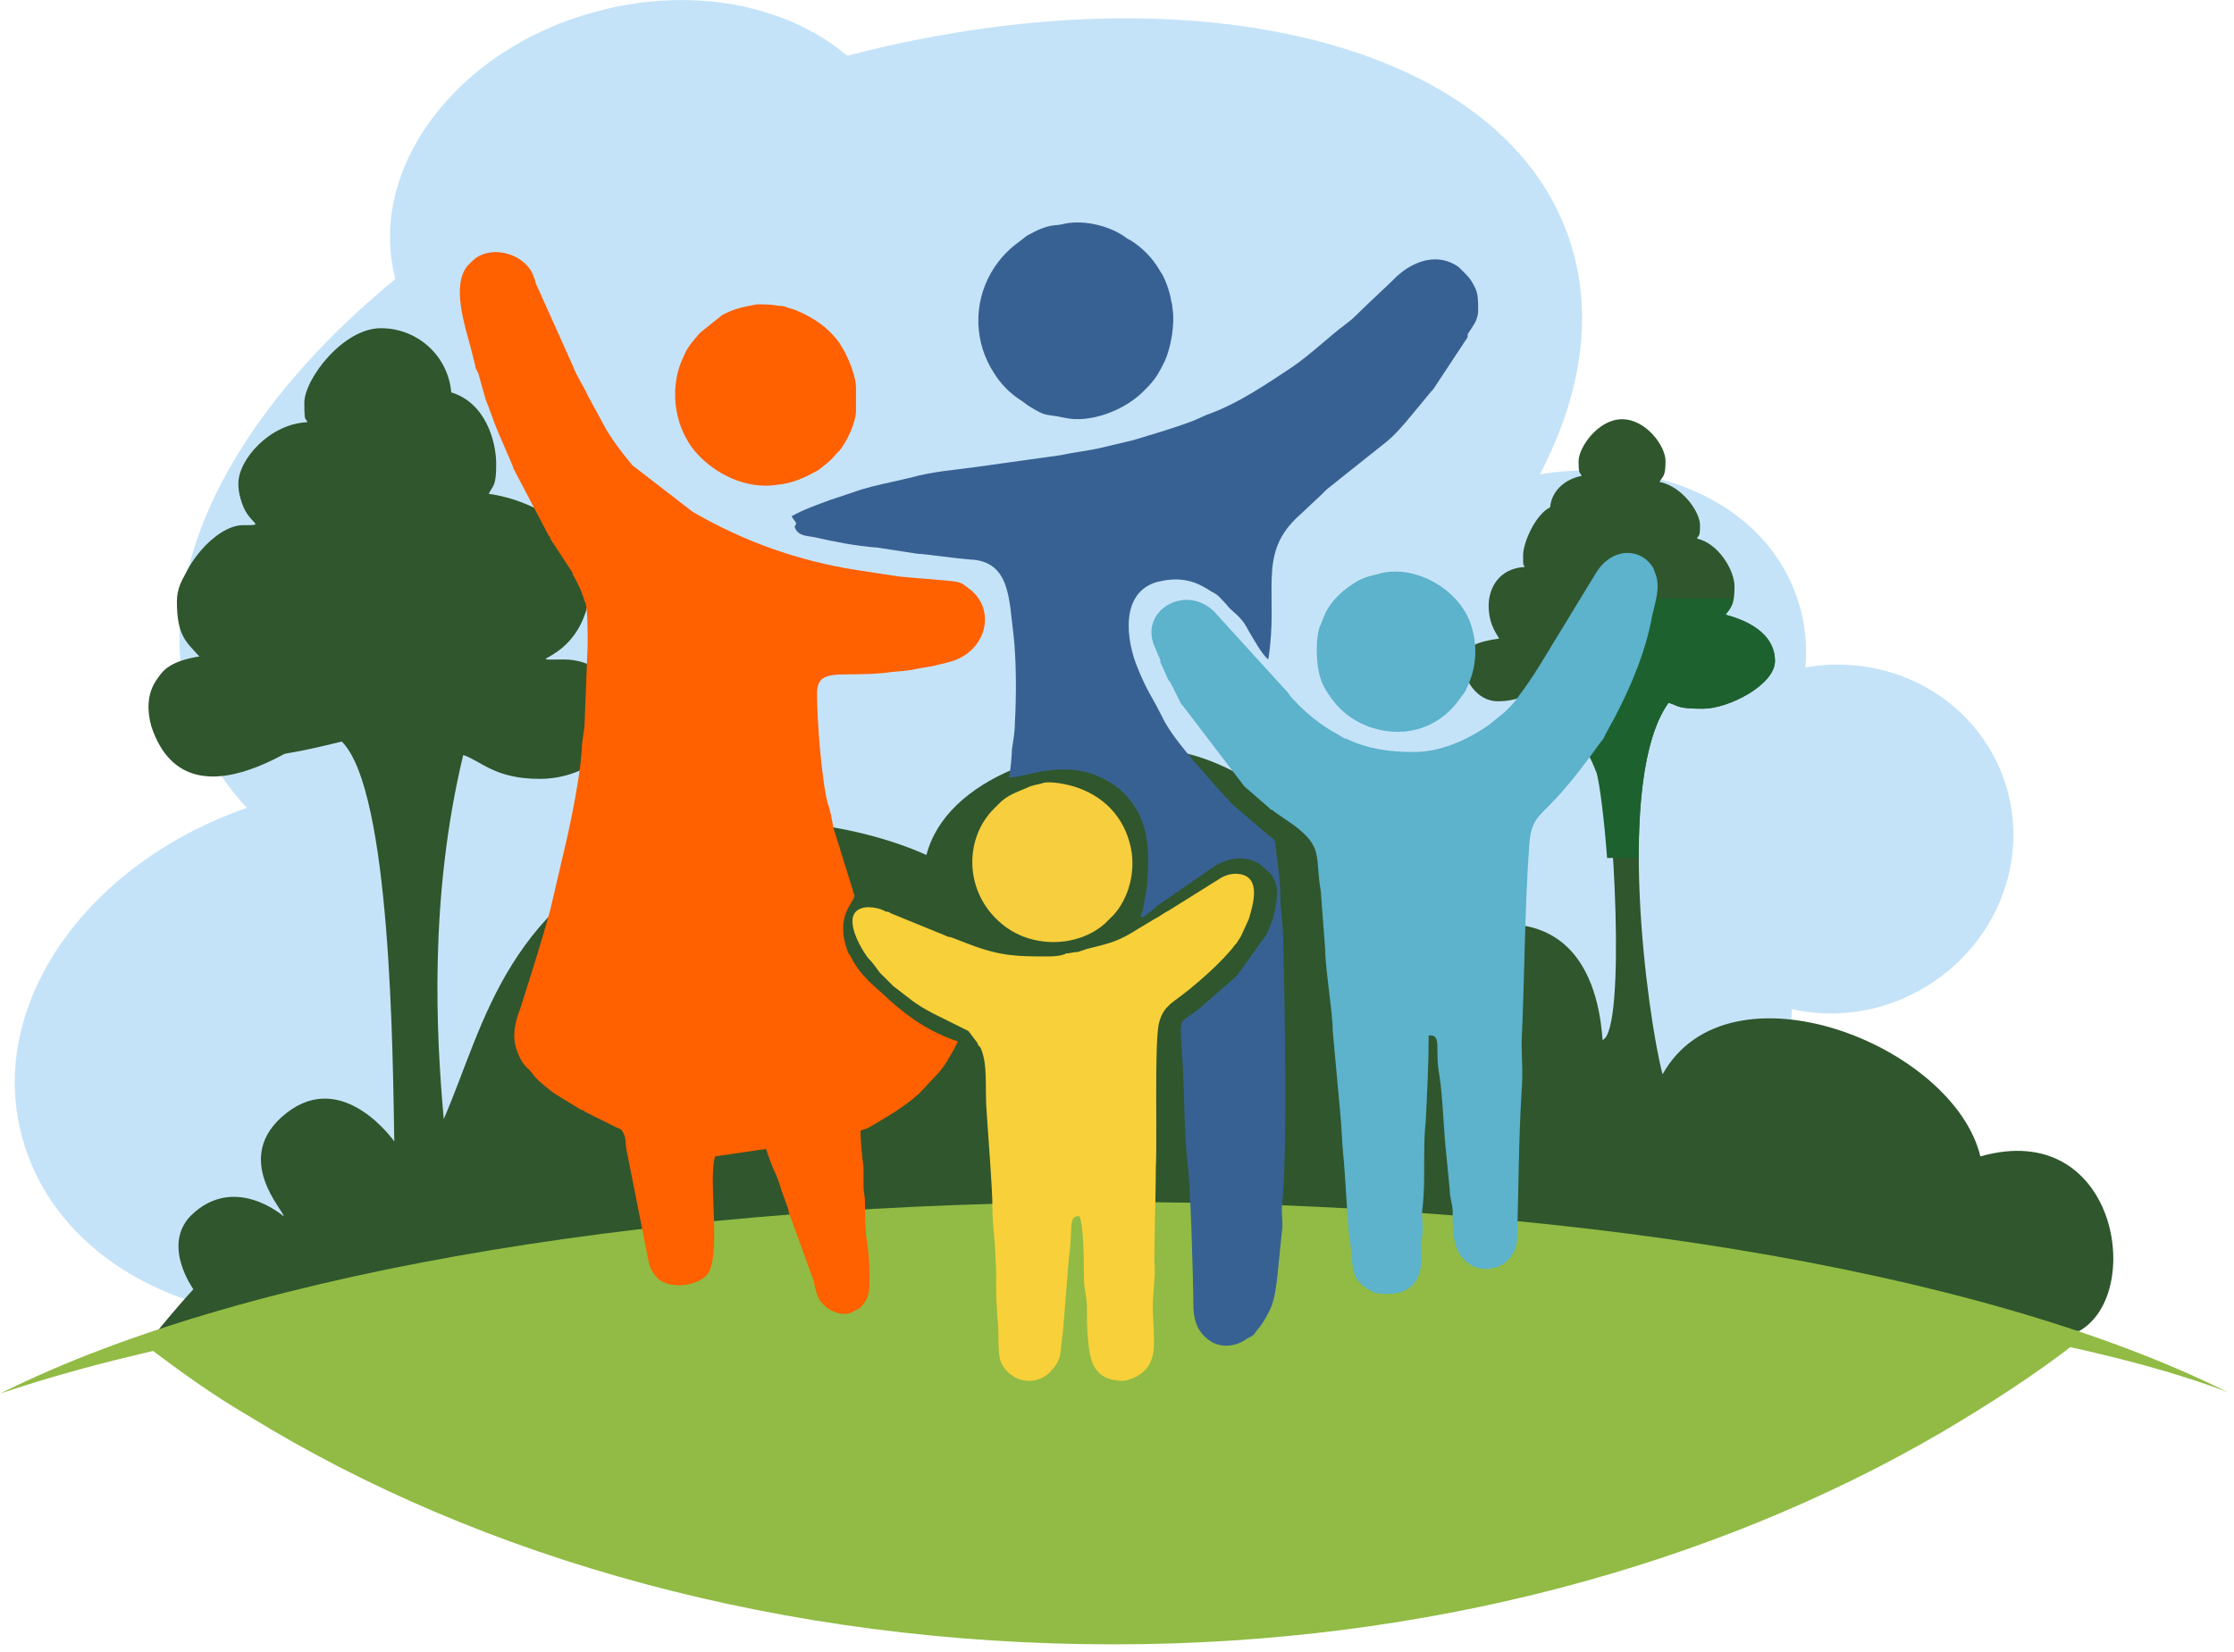 <?xml version="1.0" encoding="UTF-8"?> <svg xmlns="http://www.w3.org/2000/svg" width="96" height="71" viewBox="0 0 96 71" fill="none"> <path fill-rule="evenodd" clip-rule="evenodd" d="M61.845 33.667C64.293 38.093 62.553 43.672 57.979 46.173C53.406 48.675 47.736 47.071 45.288 42.646C42.84 38.221 44.58 32.641 49.154 30.14C53.663 27.703 59.332 29.242 61.845 33.667Z" fill="#C5E3F8"></path> <path fill-rule="evenodd" clip-rule="evenodd" d="M60.492 45.917C62.94 50.342 61.2 55.922 56.627 58.423C52.053 60.924 46.383 59.321 43.935 54.896C41.487 50.47 43.227 44.891 47.801 42.389C52.375 39.888 58.044 41.492 60.492 45.917Z" fill="#C5E3F8"></path> <path fill-rule="evenodd" clip-rule="evenodd" d="M35.69 34.373C43.291 32.32 50.764 35.463 52.439 41.492C54.114 47.456 49.282 53.998 41.681 56.05C34.079 58.102 26.606 54.96 24.931 48.931C23.256 42.967 28.088 36.489 35.69 34.373Z" fill="#C5E3F8"></path> <path fill-rule="evenodd" clip-rule="evenodd" d="M75.889 38.99C78.337 43.416 76.597 48.995 72.023 51.496C67.449 53.998 61.78 52.394 59.332 47.969C56.884 43.544 58.624 37.964 63.197 35.463C67.771 33.026 73.441 34.565 75.889 38.99Z" fill="#C5E3F8"></path> <path fill-rule="evenodd" clip-rule="evenodd" d="M11.725 34.373C19.326 32.32 26.799 35.463 28.474 41.492C30.149 47.456 25.318 53.998 17.716 56.05C10.114 58.102 2.641 54.96 0.966 48.931C-0.709 42.967 4.123 36.489 11.725 34.373Z" fill="#C5E3F8"></path> <path fill-rule="evenodd" clip-rule="evenodd" d="M25.575 0.51C31.631 -1.158 37.558 1.407 38.846 6.153C40.135 10.899 36.334 16.094 30.278 17.698C24.223 19.365 18.296 16.8 17.007 12.054C15.719 7.308 19.584 2.113 25.575 0.51Z" fill="#C5E3F8"></path> <path fill-rule="evenodd" clip-rule="evenodd" d="M31.889 3.781C48.187 -1.992 64.1 0.83 67.385 10.13C70.671 19.365 60.17 31.551 43.807 37.323C27.508 43.095 11.596 40.273 8.31 30.974C5.025 21.738 15.59 9.553 31.889 3.781Z" fill="#C5E3F8"></path> <path fill-rule="evenodd" clip-rule="evenodd" d="M69.833 37.772C64.035 40.016 57.85 38.157 56.047 33.539C54.243 28.985 57.528 23.405 63.326 21.161C69.124 18.916 75.309 20.776 77.113 25.394C78.916 29.947 75.695 35.527 69.833 37.772Z" fill="#C5E3F8"></path> <path fill-rule="evenodd" clip-rule="evenodd" d="M85.616 32.385C87.613 35.976 86.196 40.53 82.46 42.582C78.723 44.634 74.085 43.352 72.088 39.696C70.091 36.104 71.508 31.551 75.244 29.498C78.981 27.51 83.619 28.793 85.616 32.385Z" fill="#C5E3F8"></path> <path fill-rule="evenodd" clip-rule="evenodd" d="M6.507 57.525L89.353 57.205C92.187 55.601 90.963 48.033 85.101 49.701C83.941 44.891 74.278 41.107 71.444 46.173C70.799 43.736 69.382 33.411 71.701 30.204C72.152 30.332 72.023 30.46 73.183 30.46C74.278 30.46 76.275 29.434 76.275 28.408C76.275 27.382 75.373 26.741 74.149 26.42C74.407 26.099 74.536 25.971 74.536 25.201C74.536 24.496 73.827 23.341 72.925 23.149C72.99 22.957 73.054 23.149 73.054 22.572C73.054 21.995 72.281 20.904 71.315 20.712C71.444 20.455 71.572 20.52 71.572 19.814C71.572 19.173 70.735 18.018 69.704 18.018C68.673 18.018 67.836 19.237 67.836 19.814C67.836 20.455 67.9 20.263 67.965 20.455C67.256 20.584 66.676 21.097 66.612 21.802C65.968 22.123 65.452 23.341 65.452 23.855C65.452 24.432 65.452 24.175 65.517 24.368C64.422 24.432 63.971 25.265 63.971 26.035C63.971 26.741 64.228 27.125 64.422 27.446C63.52 27.574 62.875 27.767 62.875 28.472C62.875 29.178 63.455 30.14 64.357 30.14C65.259 30.14 65.774 29.819 66.097 29.37C66.225 29.434 66.419 29.498 66.612 29.498C67.385 30.524 68.416 31.807 68.867 33.09C69.318 34.373 69.897 44.313 68.867 44.698C68.738 42.967 68.029 37.259 60.299 40.914C60.234 40.914 56.047 32.769 49.862 32.192C45.482 31.743 40.65 33.475 39.812 36.746C36.527 35.27 31.76 34.822 29.183 35.784C21.71 38.67 20.873 43.929 19.069 48.097C18.747 44.506 18.425 38.605 19.906 32.449C20.679 32.705 21.259 33.475 23.192 33.475C25.06 33.475 26.735 32.256 26.735 30.845C26.735 29.434 25.704 28.344 24.223 28.344C21.968 28.344 25.382 28.601 25.382 24.817C25.382 22.892 22.934 21.482 21.001 21.225C21.195 20.84 21.323 20.904 21.323 19.942C21.323 18.98 20.873 17.313 19.391 16.864C19.262 15.325 17.974 14.106 16.363 14.106C14.752 14.106 13.078 16.287 13.078 17.313C13.078 18.275 13.142 17.89 13.206 18.147C11.596 18.211 10.243 19.75 10.243 20.776C10.243 21.802 10.823 22.123 11.209 22.572C11.081 22.572 7.602 23.726 7.602 25.843C7.602 27.318 7.988 27.574 8.568 28.216C6.507 28.536 6.571 29.498 6.571 30.845C6.571 32.192 8.439 32.577 10.243 32.577C12.047 32.577 14.108 32 14.688 31.871C16.814 33.988 16.878 45.404 16.943 49.059C16.943 49.059 14.752 45.917 12.305 47.841C9.857 49.765 12.305 52.138 12.176 52.266C12.176 52.266 10.05 50.406 8.182 52.266C6.958 53.549 8.31 55.409 8.31 55.409C7.666 56.114 7.022 56.884 6.507 57.525Z" fill="#2F562D"></path> <path fill-rule="evenodd" clip-rule="evenodd" d="M89.288 57.653C87.484 59.064 85.487 60.347 83.426 61.566C73.634 67.274 61.265 70.673 47.865 70.673C33.693 70.673 20.679 67.017 10.694 60.86C9.148 59.962 7.731 58.936 6.378 57.91C15.59 55.665 30.02 52.907 44.902 52.907C62.038 52.972 78.788 53.87 89.288 57.653Z" fill="#91BB44"></path> <path fill-rule="evenodd" clip-rule="evenodd" d="M0 59.898C21.903 48.931 73.827 48.931 95.73 59.834C79.045 53.42 24.416 51.625 0 59.898Z" fill="#91BB44"></path> <path fill-rule="evenodd" clip-rule="evenodd" d="M70.413 36.874C70.413 34.116 70.735 31.551 71.701 30.204C72.152 30.332 72.023 30.46 73.183 30.46C74.278 30.46 76.275 29.434 76.275 28.408C76.275 27.382 75.373 26.741 74.149 26.42C74.343 26.163 74.407 26.035 74.471 25.715H68.158V32.256C68.351 32.577 68.48 32.898 68.609 33.218C68.738 33.667 68.931 35.142 69.06 36.874H70.413Z" fill="#1D612F"></path> <path fill-rule="evenodd" clip-rule="evenodd" d="M34.143 22.636C34.272 23.021 34.594 23.021 34.981 23.085C35.818 23.277 36.785 23.47 37.687 23.534L39.362 23.79C40.135 23.855 40.908 23.983 41.681 24.047C43.42 24.111 43.356 25.779 43.549 27.254C43.678 28.344 43.678 29.947 43.613 31.038C43.613 31.422 43.549 31.807 43.485 32.192C43.485 32.449 43.42 33.154 43.356 33.411C44.064 33.475 46.126 32.32 48.123 33.924L48.316 34.116C49.411 35.206 49.411 36.617 49.282 38.157L49.089 39.183C49.025 39.375 48.96 39.311 49.089 39.439C49.347 39.247 49.54 39.118 49.733 38.926L52.246 37.194C52.826 36.874 53.47 36.746 54.114 37.13L54.565 37.515C55.016 38.028 54.887 38.605 54.758 39.247C54.694 39.568 54.565 39.824 54.436 40.145L53.148 41.941L51.537 43.351C50.571 44.121 50.7 43.48 50.829 45.853C50.893 47.007 50.893 48.739 51.022 49.893C51.151 50.663 51.28 55.088 51.28 55.986C51.28 56.691 51.408 57.14 51.859 57.525C52.375 57.974 53.083 57.91 53.599 57.525L53.728 57.461C53.856 57.397 53.921 57.333 53.985 57.205C54.179 57.012 54.372 56.691 54.501 56.435C54.758 55.986 54.823 55.409 54.887 54.896C54.952 54.254 55.016 53.613 55.081 52.972C55.145 52.651 55.081 52.33 55.081 51.945C55.338 49.701 55.209 43.287 55.145 40.465C55.145 39.76 55.016 39.118 55.016 38.413C55.016 37.708 54.887 37.13 54.823 36.425C54.823 35.976 54.63 36.04 54.372 35.784L52.955 34.565L52.246 33.795C51.537 32.962 50.378 31.743 49.927 30.781C49.476 29.883 49.282 29.691 48.896 28.729C48.381 27.51 48.123 25.458 49.733 25.009C50.507 24.817 51.151 24.881 51.795 25.265C51.924 25.33 51.988 25.394 52.117 25.458C52.375 25.586 52.439 25.714 52.697 25.971C52.826 26.163 53.019 26.292 53.212 26.484C53.406 26.676 53.534 26.869 53.663 27.125C53.856 27.446 54.243 28.151 54.501 28.344C54.952 25.522 54.05 23.919 55.66 22.315L56.755 21.289L56.82 21.225L56.884 21.161C56.949 21.097 56.949 21.097 57.013 21.033L59.59 18.98C59.977 18.66 60.299 18.275 60.621 17.89L61.523 16.8L61.587 16.736L63.069 14.491C63.069 14.491 63.069 14.491 63.069 14.427C63.069 14.427 63.069 14.427 63.069 14.363C63.262 14.042 63.52 13.785 63.52 13.336C63.52 12.952 63.52 12.631 63.391 12.374C63.262 12.118 63.198 11.99 62.94 11.733C62.876 11.669 62.747 11.541 62.682 11.477C61.78 10.835 60.749 11.22 60.041 11.861C59.526 12.374 58.946 12.887 58.43 13.401C58.237 13.593 58.108 13.721 57.851 13.914C57.078 14.491 56.369 15.196 55.531 15.774C54.372 16.543 53.148 17.377 51.859 17.826L51.28 18.082C50.442 18.403 49.54 18.66 48.703 18.916L47.35 19.237C46.834 19.365 46.19 19.429 45.611 19.558L41.938 20.071C41.037 20.199 40.07 20.263 39.168 20.52C38.911 20.584 38.589 20.648 38.331 20.712C37.751 20.84 37.171 20.968 36.656 21.161L35.69 21.482C35.174 21.674 34.594 21.866 34.015 22.187C34.208 22.508 34.272 22.444 34.143 22.636Z" fill="#386193"></path> <path fill-rule="evenodd" clip-rule="evenodd" d="M45.095 41.107C43.742 41.107 43.034 41.107 41.681 40.594L40.843 40.273C40.843 40.273 40.843 40.273 40.779 40.273L38.266 39.247C38.202 39.183 38.138 39.183 38.073 39.183L37.944 39.119C37.816 39.054 37.558 38.99 37.3 38.99C36.012 39.054 36.913 40.658 37.3 41.171C37.493 41.363 37.622 41.556 37.815 41.812C38.009 42.005 38.202 42.197 38.395 42.389C39.168 42.967 39.233 43.095 40.07 43.544L41.616 44.313L42.003 44.827C42.003 44.891 42.067 44.955 42.132 45.019C42.454 45.724 42.325 46.687 42.389 47.648C42.454 48.739 42.647 50.983 42.647 51.946C42.647 52.651 42.776 53.421 42.776 54.062C42.84 54.767 42.776 55.537 42.84 56.242C42.84 56.627 42.905 56.884 42.905 57.333C42.905 57.718 42.905 58.038 42.969 58.423C43.227 59.257 44.322 59.706 45.095 59C45.288 58.808 45.482 58.551 45.546 58.295C45.611 57.91 45.611 57.654 45.675 57.269L45.933 54.062C46.126 52.779 45.868 52.266 46.383 52.266C46.577 52.715 46.577 54.254 46.577 54.896C46.577 55.409 46.706 55.729 46.706 56.178C46.706 56.756 46.706 58.231 47.028 58.744C47.221 59.064 47.479 59.257 47.93 59.321C48.252 59.385 48.509 59.321 48.767 59.193C48.896 59.129 48.831 59.193 48.896 59.129C49.862 58.551 49.54 57.525 49.54 56.114C49.54 55.537 49.669 54.767 49.605 54.254C49.605 52.907 49.669 51.432 49.669 50.15C49.733 48.995 49.605 44.891 49.798 43.993C49.927 43.48 50.12 43.287 50.442 43.031C51.344 42.389 52.568 41.299 53.083 40.594L53.148 40.529C53.212 40.401 53.277 40.337 53.341 40.209L53.663 39.503C53.856 38.862 54.178 37.772 53.341 37.579C53.019 37.515 52.761 37.579 52.504 37.708L50.249 39.119C49.991 39.247 49.862 39.375 49.605 39.503L48.96 39.888C48.059 40.465 47.736 40.529 46.706 40.786C46.512 40.85 46.512 40.85 46.319 40.914C46.126 40.914 45.997 40.978 45.804 40.978C45.739 41.043 45.417 41.107 45.095 41.107Z" fill="#F8D039"></path> <path fill-rule="evenodd" clip-rule="evenodd" d="M45.739 9.617C45.288 9.745 45.16 9.553 44.129 10.13L43.549 10.579C43.162 10.899 42.84 11.284 42.583 11.733C41.81 13.08 41.874 14.748 42.712 16.03C43.034 16.543 43.42 16.928 43.935 17.249L44.193 17.441C45.031 17.954 44.837 17.762 45.739 17.954C46.834 18.211 48.381 17.634 49.218 16.736C49.669 16.287 49.798 16.03 50.056 15.517C50.313 14.94 50.507 13.914 50.378 13.208C50.378 13.016 50.313 12.952 50.313 12.823C50.249 12.503 50.056 11.926 49.862 11.669C49.54 11.092 49.089 10.643 48.574 10.322L48.445 10.258C47.801 9.745 46.641 9.424 45.739 9.617Z" fill="#386193"></path> <path fill-rule="evenodd" clip-rule="evenodd" d="M25.253 27.703L25.124 31.038C25.124 31.358 24.996 31.871 24.996 32.256C24.931 33.346 24.545 35.27 24.287 36.361L23.643 39.118C23.256 40.529 22.805 41.94 22.354 43.351C22.226 43.672 22.097 44.121 22.097 44.506C22.097 44.955 22.29 45.468 22.548 45.788L22.741 45.981C22.87 46.109 22.934 46.237 23.063 46.366C23.256 46.558 23.578 46.815 23.836 47.007L24.996 47.713C25.06 47.713 25.06 47.712 25.124 47.777L26.542 48.482C26.735 48.546 26.606 48.482 26.735 48.61C26.928 48.867 26.864 49.188 26.928 49.444L27.83 53.998C27.895 54.447 28.023 54.703 28.281 54.96C28.797 55.409 29.892 55.28 30.343 54.831C31.051 54.126 30.407 50.727 30.729 49.701L32.919 49.38C33.048 49.765 33.177 50.15 33.37 50.535C33.435 50.727 33.499 50.855 33.564 51.112L33.886 52.01C33.886 52.01 33.886 52.01 33.886 52.074L34.981 55.088C34.981 55.088 34.981 55.088 34.981 55.152L35.045 55.409C35.11 55.665 35.174 55.858 35.367 56.05L35.432 56.114C35.625 56.307 36.076 56.563 36.527 56.435L36.914 56.242C37.429 55.794 37.364 55.345 37.364 54.703C37.364 54.254 37.3 53.613 37.236 53.228C37.171 52.779 37.171 52.074 37.171 51.689C37.171 51.432 37.107 51.176 37.107 50.983C37.107 50.727 37.107 50.406 37.107 50.15C37.042 49.701 36.978 48.995 36.978 48.61C37.042 48.546 37.171 48.546 37.3 48.482C38.073 48.033 38.846 47.584 39.49 47.007L40.392 46.045C40.521 45.853 40.65 45.724 40.779 45.468C40.972 45.147 40.972 45.147 41.165 44.762C40.006 44.378 39.039 43.736 38.138 42.903L37.364 42.197C37.042 41.876 36.72 41.492 36.527 41.043L36.463 40.978C35.818 39.375 36.72 38.798 36.72 38.477C36.656 38.285 36.656 38.413 36.656 38.285L35.818 35.591C35.754 35.27 35.69 34.822 35.561 34.501C35.303 33.475 35.11 30.973 35.11 29.819C35.11 28.665 36.076 29.113 38.009 28.921C38.395 28.857 38.782 28.857 39.168 28.793C39.426 28.729 39.941 28.665 40.199 28.601L40.714 28.472C42.389 28.087 42.84 26.227 41.681 25.33L41.423 25.137C41.359 25.073 41.165 25.009 41.101 25.009C40.908 24.945 38.782 24.817 38.46 24.752C38.009 24.688 37.236 24.56 36.785 24.496C34.337 24.111 31.953 23.277 29.763 21.995L27.186 20.006C26.799 19.558 26.413 19.044 26.091 18.531L25.253 16.992C25.06 16.543 24.802 16.223 24.609 15.709L22.998 12.118C22.998 12.118 22.998 12.118 22.998 12.054C22.934 11.925 22.934 11.861 22.87 11.733C22.419 10.835 21.002 10.514 20.293 11.22L20.1 11.412C19.391 12.246 19.971 13.978 20.228 14.94C20.293 15.196 20.357 15.453 20.422 15.709C20.422 15.838 20.486 15.902 20.55 16.03L20.873 17.184C21.066 17.634 21.195 18.082 21.388 18.531L21.968 19.878C22.032 20.006 22.032 20.071 22.097 20.199L23.578 23.021C23.643 23.085 23.643 23.085 23.643 23.149L24.609 24.624C24.609 24.624 24.609 24.624 24.609 24.688C24.802 25.009 24.996 25.394 25.124 25.843C25.253 25.971 25.253 27.125 25.253 27.703Z" fill="#FF6000"></path> <path fill-rule="evenodd" clip-rule="evenodd" d="M32.533 13.08C31.824 13.208 31.567 13.272 31.051 13.529L30.085 14.299C29.634 14.812 29.505 15.004 29.376 15.325C28.797 16.479 28.861 18.211 29.892 19.429C30.729 20.391 32.082 21.033 33.37 20.84C34.079 20.776 34.594 20.52 35.174 20.199C35.496 19.942 35.69 19.814 35.947 19.493L36.076 19.365C36.398 18.98 36.785 18.147 36.785 17.634C36.785 17.377 36.785 16.928 36.785 16.672C36.785 16.223 36.527 15.581 36.334 15.196L36.269 15.068L36.076 14.748C35.625 14.106 34.981 13.657 34.208 13.336C34.079 13.272 33.95 13.272 33.821 13.208C33.628 13.144 33.628 13.144 33.435 13.144C33.177 13.08 32.791 13.08 32.533 13.08Z" fill="#FF6000"></path> <path fill-rule="evenodd" clip-rule="evenodd" d="M60.749 32.32C59.719 32.32 58.752 32.192 57.85 31.743C57.85 31.743 57.85 31.743 57.786 31.743L57.464 31.551C56.755 31.166 56.111 30.653 55.531 30.012C55.403 29.883 55.403 29.819 55.274 29.691L52.181 26.292C50.957 25.073 48.96 26.228 49.605 27.767C49.669 27.895 49.733 28.087 49.798 28.216C49.862 28.344 49.862 28.344 49.862 28.472C49.927 28.601 49.862 28.472 49.927 28.601L50.184 29.178C50.249 29.306 50.249 29.242 50.313 29.37L50.764 30.268L50.829 30.332L53.47 33.795L54.501 34.693C54.565 34.758 54.63 34.822 54.694 34.822L54.758 34.886L55.596 35.463C56.884 36.425 56.498 36.81 56.755 38.285L56.949 40.85C56.949 41.62 57.271 43.544 57.271 44.313L57.593 47.841C57.657 48.482 57.657 48.931 57.722 49.637C57.786 50.15 57.915 52.651 57.979 53.164C58.108 53.741 58.044 54.383 58.237 54.832C58.301 55.024 58.495 55.216 58.688 55.345C58.881 55.473 59.075 55.601 59.332 55.601C60.749 55.73 61.2 54.896 61.072 53.613C61.072 53.356 61.136 53.1 61.136 52.779C61.136 52.459 61.072 52.202 61.136 51.881C61.265 50.663 61.136 49.38 61.265 48.226C61.329 47.007 61.394 45.66 61.394 44.506C61.974 44.442 61.651 45.083 61.845 46.173C61.974 46.879 62.038 48.418 62.102 49.124L62.296 51.112C62.296 51.497 62.425 51.753 62.425 52.074C62.425 52.651 62.425 53.485 62.747 53.934C63.069 54.383 63.584 54.703 64.357 54.447C64.873 54.254 65.195 53.741 65.195 53.164C65.259 51.048 65.259 48.995 65.388 46.879C65.452 46.173 65.388 45.468 65.388 44.763C65.517 42.069 65.517 39.054 65.71 36.425C65.774 35.206 66.097 35.142 66.87 34.309C67.578 33.539 68.158 32.769 68.802 31.871C68.931 31.743 68.931 31.679 68.996 31.551L69.382 30.845C70.091 29.498 70.735 27.959 70.993 26.484C71.121 25.907 71.379 25.201 71.121 24.624C71.121 24.56 71.057 24.496 71.057 24.432C70.542 23.534 69.253 23.47 68.544 24.688L66.161 28.601C65.839 29.114 65.581 29.498 65.195 30.012C65.066 30.204 64.873 30.396 64.679 30.589L63.971 31.166C62.94 31.871 61.845 32.32 60.749 32.32Z" fill="#5DB2CC"></path> <path fill-rule="evenodd" clip-rule="evenodd" d="M59.397 24.624C58.881 24.753 58.559 24.817 58.173 25.073C57.657 25.394 57.206 25.843 56.949 26.356L56.691 26.997C56.562 27.446 56.562 28.088 56.627 28.601C56.691 29.114 56.82 29.434 57.078 29.819C57.528 30.525 58.173 31.038 59.01 31.294C60.492 31.743 61.909 31.23 62.747 30.012L62.94 29.755C62.94 29.691 63.004 29.691 63.004 29.627C63.455 28.729 63.52 27.767 63.197 26.805C62.682 25.33 60.878 24.304 59.397 24.624Z" fill="#5DB2CC"></path> <path fill-rule="evenodd" clip-rule="evenodd" d="M44.773 33.667C44.58 33.731 44.386 33.731 44.129 33.86C43.678 34.052 43.291 34.18 42.969 34.501L42.712 34.758C41.423 36.04 41.423 38.349 43.034 39.696C44.322 40.786 46.319 40.722 47.479 39.696L47.865 39.311C48.381 38.734 48.767 37.772 48.638 36.681C48.445 35.335 47.608 34.309 46.319 33.86C45.997 33.731 45.095 33.539 44.773 33.667Z" fill="#F7CE3E"></path> <path fill-rule="evenodd" clip-rule="evenodd" d="M10.307 21.161C10.436 22.572 11.66 22.572 10.436 22.572C9.277 22.572 7.666 24.432 7.666 25.843C7.666 27.318 8.053 27.574 8.632 28.216C6.571 28.536 6.12 29.883 6.507 31.23C8.182 36.233 14.366 30.909 14.495 30.909C15.461 31.871 16.234 35.527 16.556 38.541H17.974V21.161H10.307Z" fill="#2F562D"></path> </svg> 